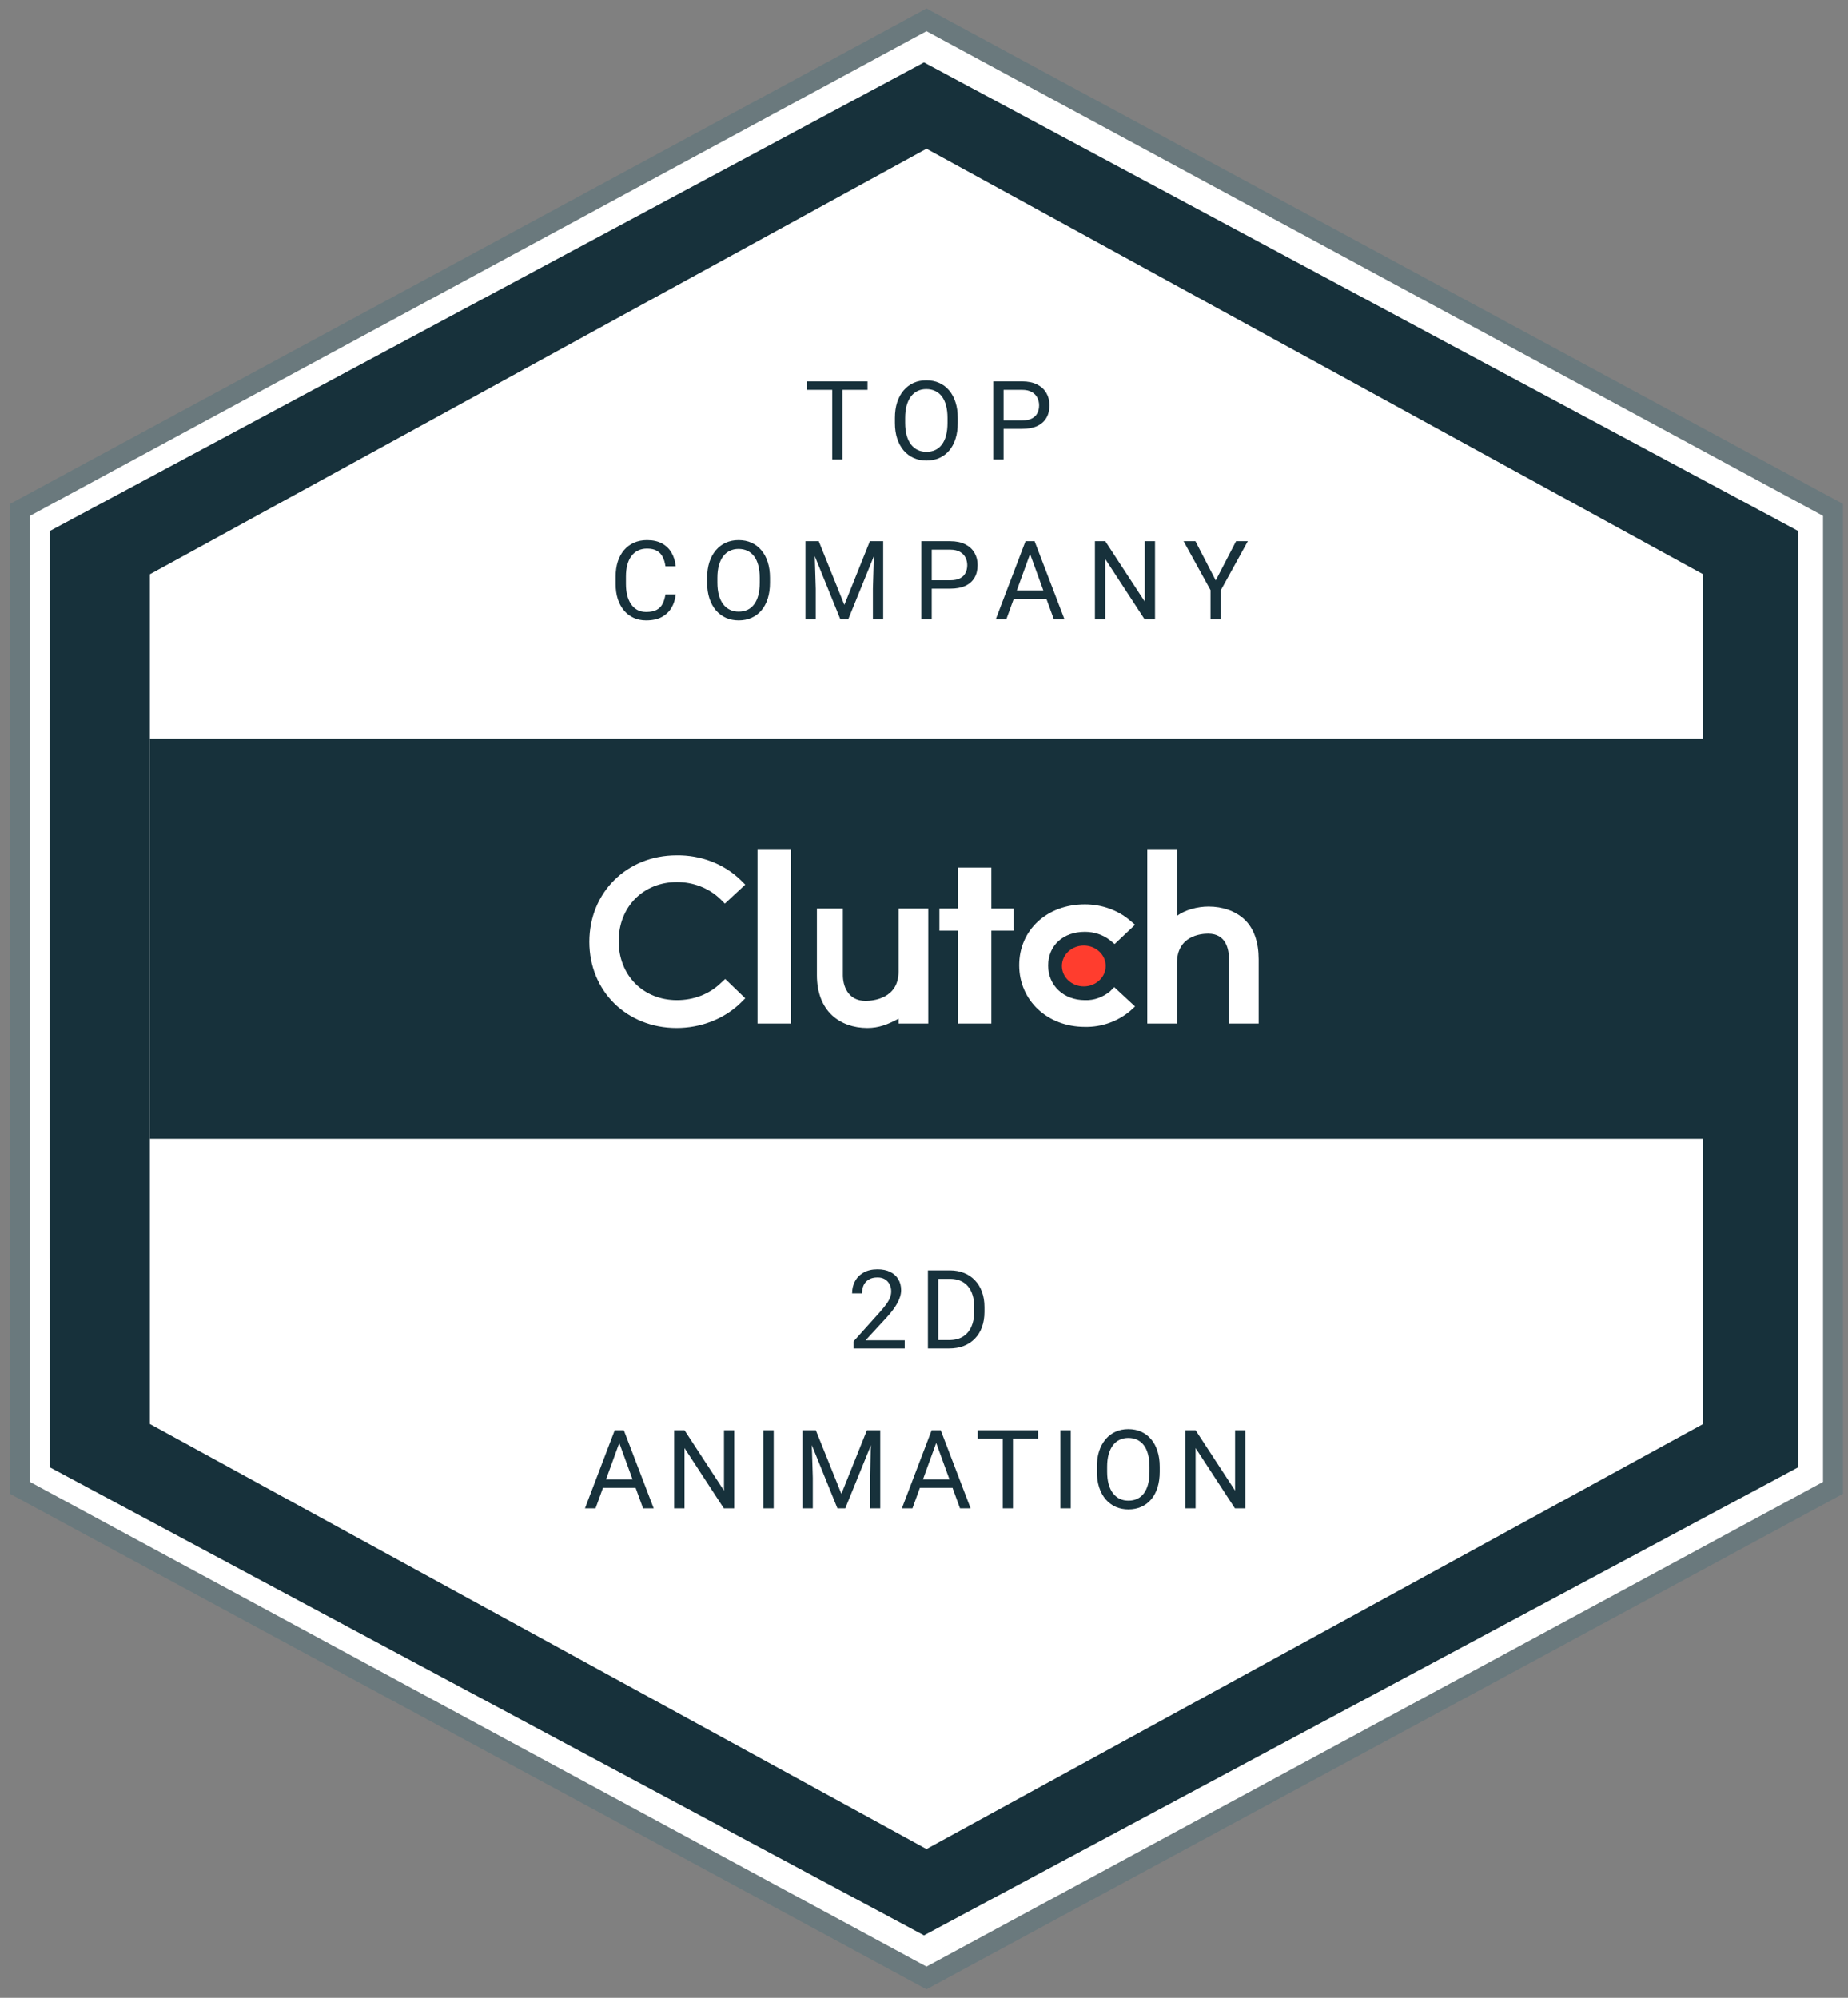 <svg width="185" height="200" viewBox="0 0 185 200" fill="none" xmlns="http://www.w3.org/2000/svg">
<rect x="0" y="0" width="185" height="200" fill="#808080" stroke="none"/>
<path d="M183.5 51.045V148.953L92.75 198.012L2 148.953V51.045L92.75 1.987L183.5 51.045Z" fill="white" stroke="#6A797D" stroke-width="2"/>
<path d="M180 53.15V146.9L92.5 193.75L5 146.9V53.15L92.5 6.25L180 53.15Z" fill="#17313B"/>
<path d="M180 71H5V126H180V71Z" fill="#17313B"/>
<path d="M171.5 56.9V143.15L92.75 186.25L14 143.15V56.9L92.75 13.75L171.5 56.9Z" fill="white" stroke="#17313B" stroke-width="2" stroke-miterlimit="10"/>
<rect x="15" y="74" width="156" height="40" fill="#17313B"/>
<path d="M79.178 85H75.834V102.465H79.178V85Z" fill="white"/>
<path d="M89.955 97.263C89.955 99.976 87.391 100.199 86.647 100.199C84.826 100.199 84.38 98.601 84.38 97.635V90.946H81.779V97.635C81.779 99.307 82.299 100.719 83.303 101.648C84.195 102.465 85.421 102.911 86.833 102.911C87.948 102.911 88.84 102.577 89.955 101.982V102.465H92.927V90.946H89.955V97.263Z" fill="white"/>
<path d="M99.245 86.858H95.9V90.946H94.042V93.175H95.9V102.465H99.245V93.175H101.474V90.946H99.245V86.858Z" fill="white"/>
<path d="M111.099 99.27C110.393 99.827 109.538 100.161 108.609 100.124C106.491 100.124 104.93 98.675 104.93 96.668C104.93 94.662 106.416 93.287 108.609 93.287C109.538 93.287 110.43 93.584 111.136 94.141L111.582 94.513L113.626 92.581L113.105 92.135C111.879 91.094 110.244 90.537 108.609 90.537C104.819 90.537 102.031 93.101 102.031 96.631C102.031 100.161 104.856 102.8 108.609 102.8C110.281 102.837 111.916 102.242 113.142 101.202L113.626 100.756L111.545 98.824L111.099 99.27Z" fill="white"/>
<path d="M124.551 92.023C123.659 91.206 122.396 90.76 120.984 90.76C119.869 90.76 118.642 91.094 117.825 91.689V85H114.852V102.465H117.825V96.408C117.825 93.695 120.203 93.472 120.946 93.472C122.767 93.472 123.027 95.07 123.027 96.037V102.465H126V96.037C126 94.364 125.554 92.952 124.551 92.023Z" fill="white"/>
<path d="M108.498 98.749C109.708 98.749 110.69 97.834 110.69 96.706C110.69 95.577 109.708 94.662 108.498 94.662C107.287 94.662 106.305 95.577 106.305 96.706C106.305 97.834 107.287 98.749 108.498 98.749Z" fill="#FF3D2E"/>
<path d="M72.155 98.415C71.003 99.53 69.442 100.124 67.77 100.124C64.388 100.124 61.936 97.635 61.936 94.216C61.936 90.797 64.388 88.307 67.77 88.307C69.405 88.307 70.966 88.902 72.118 90.017L72.564 90.463L74.607 88.567L74.161 88.121C72.489 86.486 70.148 85.595 67.733 85.632C62.753 85.632 59 89.348 59 94.29C59 99.232 62.753 102.911 67.733 102.911C70.148 102.911 72.489 102.019 74.161 100.384L74.607 99.938L72.601 98.006L72.155 98.415Z" fill="white"/>
<path d="M90.571 134.184V135H85.452V134.286L88.014 131.434C88.329 131.083 88.573 130.785 88.745 130.542C88.92 130.295 89.042 130.075 89.11 129.881C89.181 129.684 89.217 129.484 89.217 129.28C89.217 129.022 89.164 128.789 89.056 128.582C88.952 128.37 88.798 128.202 88.594 128.077C88.39 127.951 88.143 127.889 87.853 127.889C87.506 127.889 87.216 127.957 86.983 128.093C86.754 128.225 86.582 128.411 86.467 128.651C86.353 128.891 86.295 129.167 86.295 129.479H85.302C85.302 129.038 85.398 128.635 85.592 128.27C85.785 127.905 86.072 127.615 86.451 127.4C86.831 127.181 87.298 127.072 87.853 127.072C88.347 127.072 88.77 127.16 89.121 127.335C89.472 127.507 89.74 127.751 89.926 128.066C90.116 128.377 90.211 128.743 90.211 129.162C90.211 129.391 90.171 129.624 90.093 129.86C90.018 130.093 89.912 130.325 89.776 130.558C89.643 130.791 89.488 131.02 89.309 131.246C89.133 131.471 88.945 131.693 88.745 131.912L86.65 134.184H90.571ZM95.008 135H93.376L93.386 134.157H95.008C95.567 134.157 96.032 134.04 96.405 133.808C96.777 133.571 97.056 133.242 97.243 132.819C97.433 132.393 97.527 131.896 97.527 131.326V130.848C97.527 130.401 97.474 130.003 97.366 129.656C97.259 129.305 97.101 129.009 96.894 128.77C96.686 128.526 96.432 128.342 96.131 128.216C95.834 128.091 95.492 128.028 95.105 128.028H93.343V127.18H95.105C95.617 127.18 96.084 127.266 96.507 127.438C96.929 127.606 97.293 127.851 97.597 128.173C97.905 128.492 98.141 128.879 98.306 129.333C98.471 129.785 98.553 130.293 98.553 130.859V131.326C98.553 131.892 98.471 132.402 98.306 132.857C98.141 133.308 97.903 133.693 97.592 134.012C97.284 134.33 96.912 134.576 96.475 134.748C96.041 134.916 95.553 135 95.008 135ZM93.929 127.18V135H92.892V127.18H93.929ZM62.208 143.873L59.619 151H58.561L61.542 143.18H62.224L62.208 143.873ZM64.378 151L61.784 143.873L61.768 143.18H62.45L65.441 151H64.378ZM64.244 148.105V148.954H59.85V148.105H64.244ZM73.504 143.18V151H72.462L68.525 144.968V151H67.489V143.18H68.525L72.478 149.228V143.18H73.504ZM77.453 143.18V151H76.416V143.18H77.453ZM80.666 143.18H81.67L84.232 149.555L86.789 143.18H87.799L84.619 151H83.835L80.666 143.18ZM80.338 143.18H81.225L81.37 147.949V151H80.338V143.18ZM87.235 143.18H88.121V151H87.09V147.949L87.235 143.18ZM93.934 143.873L91.345 151H90.287L93.268 143.18H93.95L93.934 143.873ZM96.103 151L93.509 143.873L93.493 143.18H94.175L97.167 151H96.103ZM95.969 148.105V148.954H91.576V148.105H95.969ZM101.406 143.18V151H100.385V143.18H101.406ZM103.919 143.18V144.028H97.877V143.18H103.919ZM107.191 143.18V151H106.155V143.18H107.191ZM116.098 146.843V147.337C116.098 147.924 116.024 148.451 115.877 148.916C115.731 149.382 115.519 149.777 115.244 150.103C114.968 150.429 114.637 150.678 114.25 150.85C113.867 151.021 113.437 151.107 112.961 151.107C112.499 151.107 112.075 151.021 111.688 150.85C111.305 150.678 110.972 150.429 110.689 150.103C110.41 149.777 110.193 149.382 110.039 148.916C109.885 148.451 109.808 147.924 109.808 147.337V146.843C109.808 146.256 109.883 145.731 110.034 145.269C110.188 144.804 110.404 144.408 110.684 144.082C110.963 143.753 111.294 143.502 111.677 143.33C112.064 143.158 112.488 143.072 112.95 143.072C113.426 143.072 113.856 143.158 114.239 143.33C114.626 143.502 114.957 143.753 115.233 144.082C115.512 144.408 115.725 144.804 115.872 145.269C116.022 145.731 116.098 146.256 116.098 146.843ZM115.072 147.337V146.832C115.072 146.367 115.023 145.955 114.927 145.597C114.834 145.239 114.696 144.938 114.513 144.694C114.331 144.451 114.107 144.266 113.842 144.141C113.58 144.016 113.283 143.953 112.95 143.953C112.628 143.953 112.336 144.016 112.075 144.141C111.817 144.266 111.595 144.451 111.409 144.694C111.226 144.938 111.085 145.239 110.984 145.597C110.884 145.955 110.834 146.367 110.834 146.832V147.337C110.834 147.806 110.884 148.221 110.984 148.583C111.085 148.941 111.228 149.244 111.414 149.491C111.604 149.734 111.828 149.919 112.085 150.044C112.347 150.169 112.639 150.232 112.961 150.232C113.298 150.232 113.597 150.169 113.858 150.044C114.119 149.919 114.34 149.734 114.519 149.491C114.701 149.244 114.839 148.941 114.932 148.583C115.025 148.221 115.072 147.806 115.072 147.337ZM124.666 143.18V151H123.624L119.687 144.968V151H118.65V143.18H119.687L123.64 149.228V143.18H124.666Z" fill="#17313B"/>
<path d="M84.335 38.18V46H83.314V38.18H84.335ZM86.848 38.18V39.028H80.806V38.18H86.848ZM95.879 41.843V42.337C95.879 42.924 95.805 43.45 95.659 43.916C95.512 44.382 95.301 44.777 95.025 45.103C94.749 45.429 94.418 45.678 94.031 45.85C93.648 46.022 93.218 46.107 92.742 46.107C92.28 46.107 91.856 46.022 91.469 45.85C91.086 45.678 90.753 45.429 90.47 45.103C90.191 44.777 89.974 44.382 89.82 43.916C89.666 43.45 89.589 42.924 89.589 42.337V41.843C89.589 41.255 89.665 40.731 89.815 40.269C89.969 39.803 90.186 39.408 90.465 39.082C90.744 38.753 91.075 38.502 91.459 38.33C91.845 38.158 92.269 38.072 92.731 38.072C93.208 38.072 93.637 38.158 94.02 38.33C94.407 38.502 94.738 38.753 95.014 39.082C95.293 39.408 95.507 39.803 95.653 40.269C95.804 40.731 95.879 41.255 95.879 41.843ZM94.853 42.337V41.832C94.853 41.367 94.805 40.955 94.708 40.597C94.615 40.239 94.477 39.938 94.294 39.694C94.112 39.451 93.888 39.266 93.623 39.141C93.362 39.016 93.064 38.953 92.731 38.953C92.409 38.953 92.117 39.016 91.856 39.141C91.598 39.266 91.376 39.451 91.19 39.694C91.007 39.938 90.866 40.239 90.766 40.597C90.665 40.955 90.615 41.367 90.615 41.832V42.337C90.615 42.806 90.665 43.221 90.766 43.583C90.866 43.941 91.009 44.244 91.195 44.491C91.385 44.734 91.609 44.919 91.867 45.044C92.128 45.169 92.42 45.232 92.742 45.232C93.079 45.232 93.378 45.169 93.639 45.044C93.901 44.919 94.121 44.734 94.3 44.491C94.482 44.244 94.62 43.941 94.713 43.583C94.806 43.221 94.853 42.806 94.853 42.337ZM102.315 42.933H100.226V42.09H102.315C102.72 42.09 103.048 42.025 103.298 41.897C103.549 41.768 103.732 41.589 103.846 41.359C103.964 41.13 104.023 40.869 104.023 40.575C104.023 40.307 103.964 40.054 103.846 39.818C103.732 39.581 103.549 39.392 103.298 39.248C103.048 39.102 102.72 39.028 102.315 39.028H100.468V46H99.431V38.18H102.315C102.906 38.18 103.406 38.282 103.814 38.486C104.222 38.69 104.532 38.973 104.743 39.334C104.954 39.693 105.06 40.102 105.06 40.565C105.06 41.066 104.954 41.494 104.743 41.848C104.532 42.203 104.222 42.473 103.814 42.659C103.406 42.842 102.906 42.933 102.315 42.933ZM66.617 59.513H67.648C67.594 60.007 67.453 60.45 67.224 60.84C66.995 61.23 66.67 61.54 66.251 61.769C65.832 61.995 65.31 62.107 64.683 62.107C64.225 62.107 63.808 62.022 63.432 61.85C63.059 61.678 62.739 61.434 62.47 61.119C62.202 60.8 61.994 60.419 61.847 59.975C61.704 59.528 61.632 59.03 61.632 58.482V57.703C61.632 57.155 61.704 56.659 61.847 56.215C61.994 55.768 62.203 55.385 62.476 55.066C62.751 54.747 63.083 54.502 63.469 54.33C63.856 54.158 64.291 54.072 64.774 54.072C65.365 54.072 65.865 54.183 66.273 54.405C66.681 54.627 66.998 54.935 67.224 55.329C67.453 55.719 67.594 56.172 67.648 56.688H66.617C66.567 56.323 66.474 56.009 66.337 55.748C66.201 55.483 66.008 55.279 65.757 55.136C65.507 54.992 65.179 54.921 64.774 54.921C64.427 54.921 64.121 54.987 63.856 55.12C63.595 55.252 63.374 55.44 63.195 55.684C63.02 55.927 62.887 56.219 62.798 56.559C62.708 56.899 62.664 57.277 62.664 57.692V58.482C62.664 58.865 62.703 59.225 62.782 59.562C62.864 59.898 62.988 60.194 63.152 60.448C63.317 60.702 63.526 60.903 63.781 61.049C64.035 61.193 64.336 61.264 64.683 61.264C65.124 61.264 65.474 61.194 65.736 61.055C65.997 60.915 66.194 60.715 66.327 60.453C66.463 60.192 66.559 59.878 66.617 59.513ZM77.082 57.843V58.337C77.082 58.924 77.008 59.45 76.861 59.916C76.715 60.382 76.503 60.777 76.228 61.103C75.952 61.429 75.621 61.678 75.234 61.85C74.851 62.022 74.421 62.107 73.945 62.107C73.483 62.107 73.059 62.022 72.672 61.85C72.289 61.678 71.956 61.429 71.673 61.103C71.394 60.777 71.177 60.382 71.023 59.916C70.869 59.45 70.792 58.924 70.792 58.337V57.843C70.792 57.255 70.867 56.731 71.018 56.269C71.171 55.803 71.388 55.408 71.668 55.082C71.947 54.753 72.278 54.502 72.661 54.33C73.048 54.158 73.472 54.072 73.934 54.072C74.41 54.072 74.84 54.158 75.223 54.33C75.61 54.502 75.941 54.753 76.217 55.082C76.496 55.408 76.709 55.803 76.856 56.269C77.006 56.731 77.082 57.255 77.082 57.843ZM76.056 58.337V57.832C76.056 57.367 76.007 56.955 75.911 56.597C75.817 56.239 75.68 55.938 75.497 55.694C75.314 55.451 75.091 55.266 74.826 55.141C74.564 55.016 74.267 54.953 73.934 54.953C73.612 54.953 73.32 55.016 73.059 55.141C72.801 55.266 72.579 55.451 72.393 55.694C72.21 55.938 72.069 56.239 71.968 56.597C71.868 56.955 71.818 57.367 71.818 57.832V58.337C71.818 58.806 71.868 59.221 71.968 59.583C72.069 59.941 72.212 60.244 72.398 60.491C72.588 60.734 72.811 60.919 73.069 61.044C73.331 61.169 73.623 61.232 73.945 61.232C74.281 61.232 74.58 61.169 74.842 61.044C75.103 60.919 75.323 60.734 75.502 60.491C75.685 60.244 75.823 59.941 75.916 59.583C76.009 59.221 76.056 58.806 76.056 58.337ZM80.961 54.18H81.966L84.528 60.555L87.085 54.18H88.094L84.915 62H84.13L80.961 54.18ZM80.634 54.18H81.52L81.665 58.949V62H80.634V54.18ZM87.53 54.18H88.416V62H87.385V58.949L87.53 54.18ZM95.122 58.933H93.032V58.09H95.122C95.526 58.09 95.854 58.025 96.105 57.897C96.355 57.768 96.538 57.589 96.652 57.359C96.77 57.13 96.83 56.869 96.83 56.575C96.83 56.307 96.77 56.054 96.652 55.818C96.538 55.581 96.355 55.392 96.105 55.248C95.854 55.102 95.526 55.028 95.122 55.028H93.274V62H92.237V54.18H95.122C95.712 54.18 96.212 54.282 96.62 54.486C97.028 54.69 97.338 54.973 97.549 55.334C97.761 55.693 97.866 56.102 97.866 56.565C97.866 57.066 97.761 57.494 97.549 57.848C97.338 58.203 97.028 58.473 96.62 58.659C96.212 58.842 95.712 58.933 95.122 58.933ZM103.331 54.873L100.742 62H99.684L102.665 54.18H103.347L103.331 54.873ZM105.5 62L102.906 54.873L102.89 54.18H103.572L106.564 62H105.5ZM105.366 59.105V59.954H100.973V59.105H105.366ZM115.627 54.18V62H114.585L110.648 55.968V62H109.611V54.18H110.648L114.601 60.227V54.18H115.627ZM119.673 54.18L121.704 58.106L123.739 54.18H124.916L122.219 59.078V62H121.183V59.078L118.486 54.18H119.673Z" fill="#17313B"/>
</svg>
